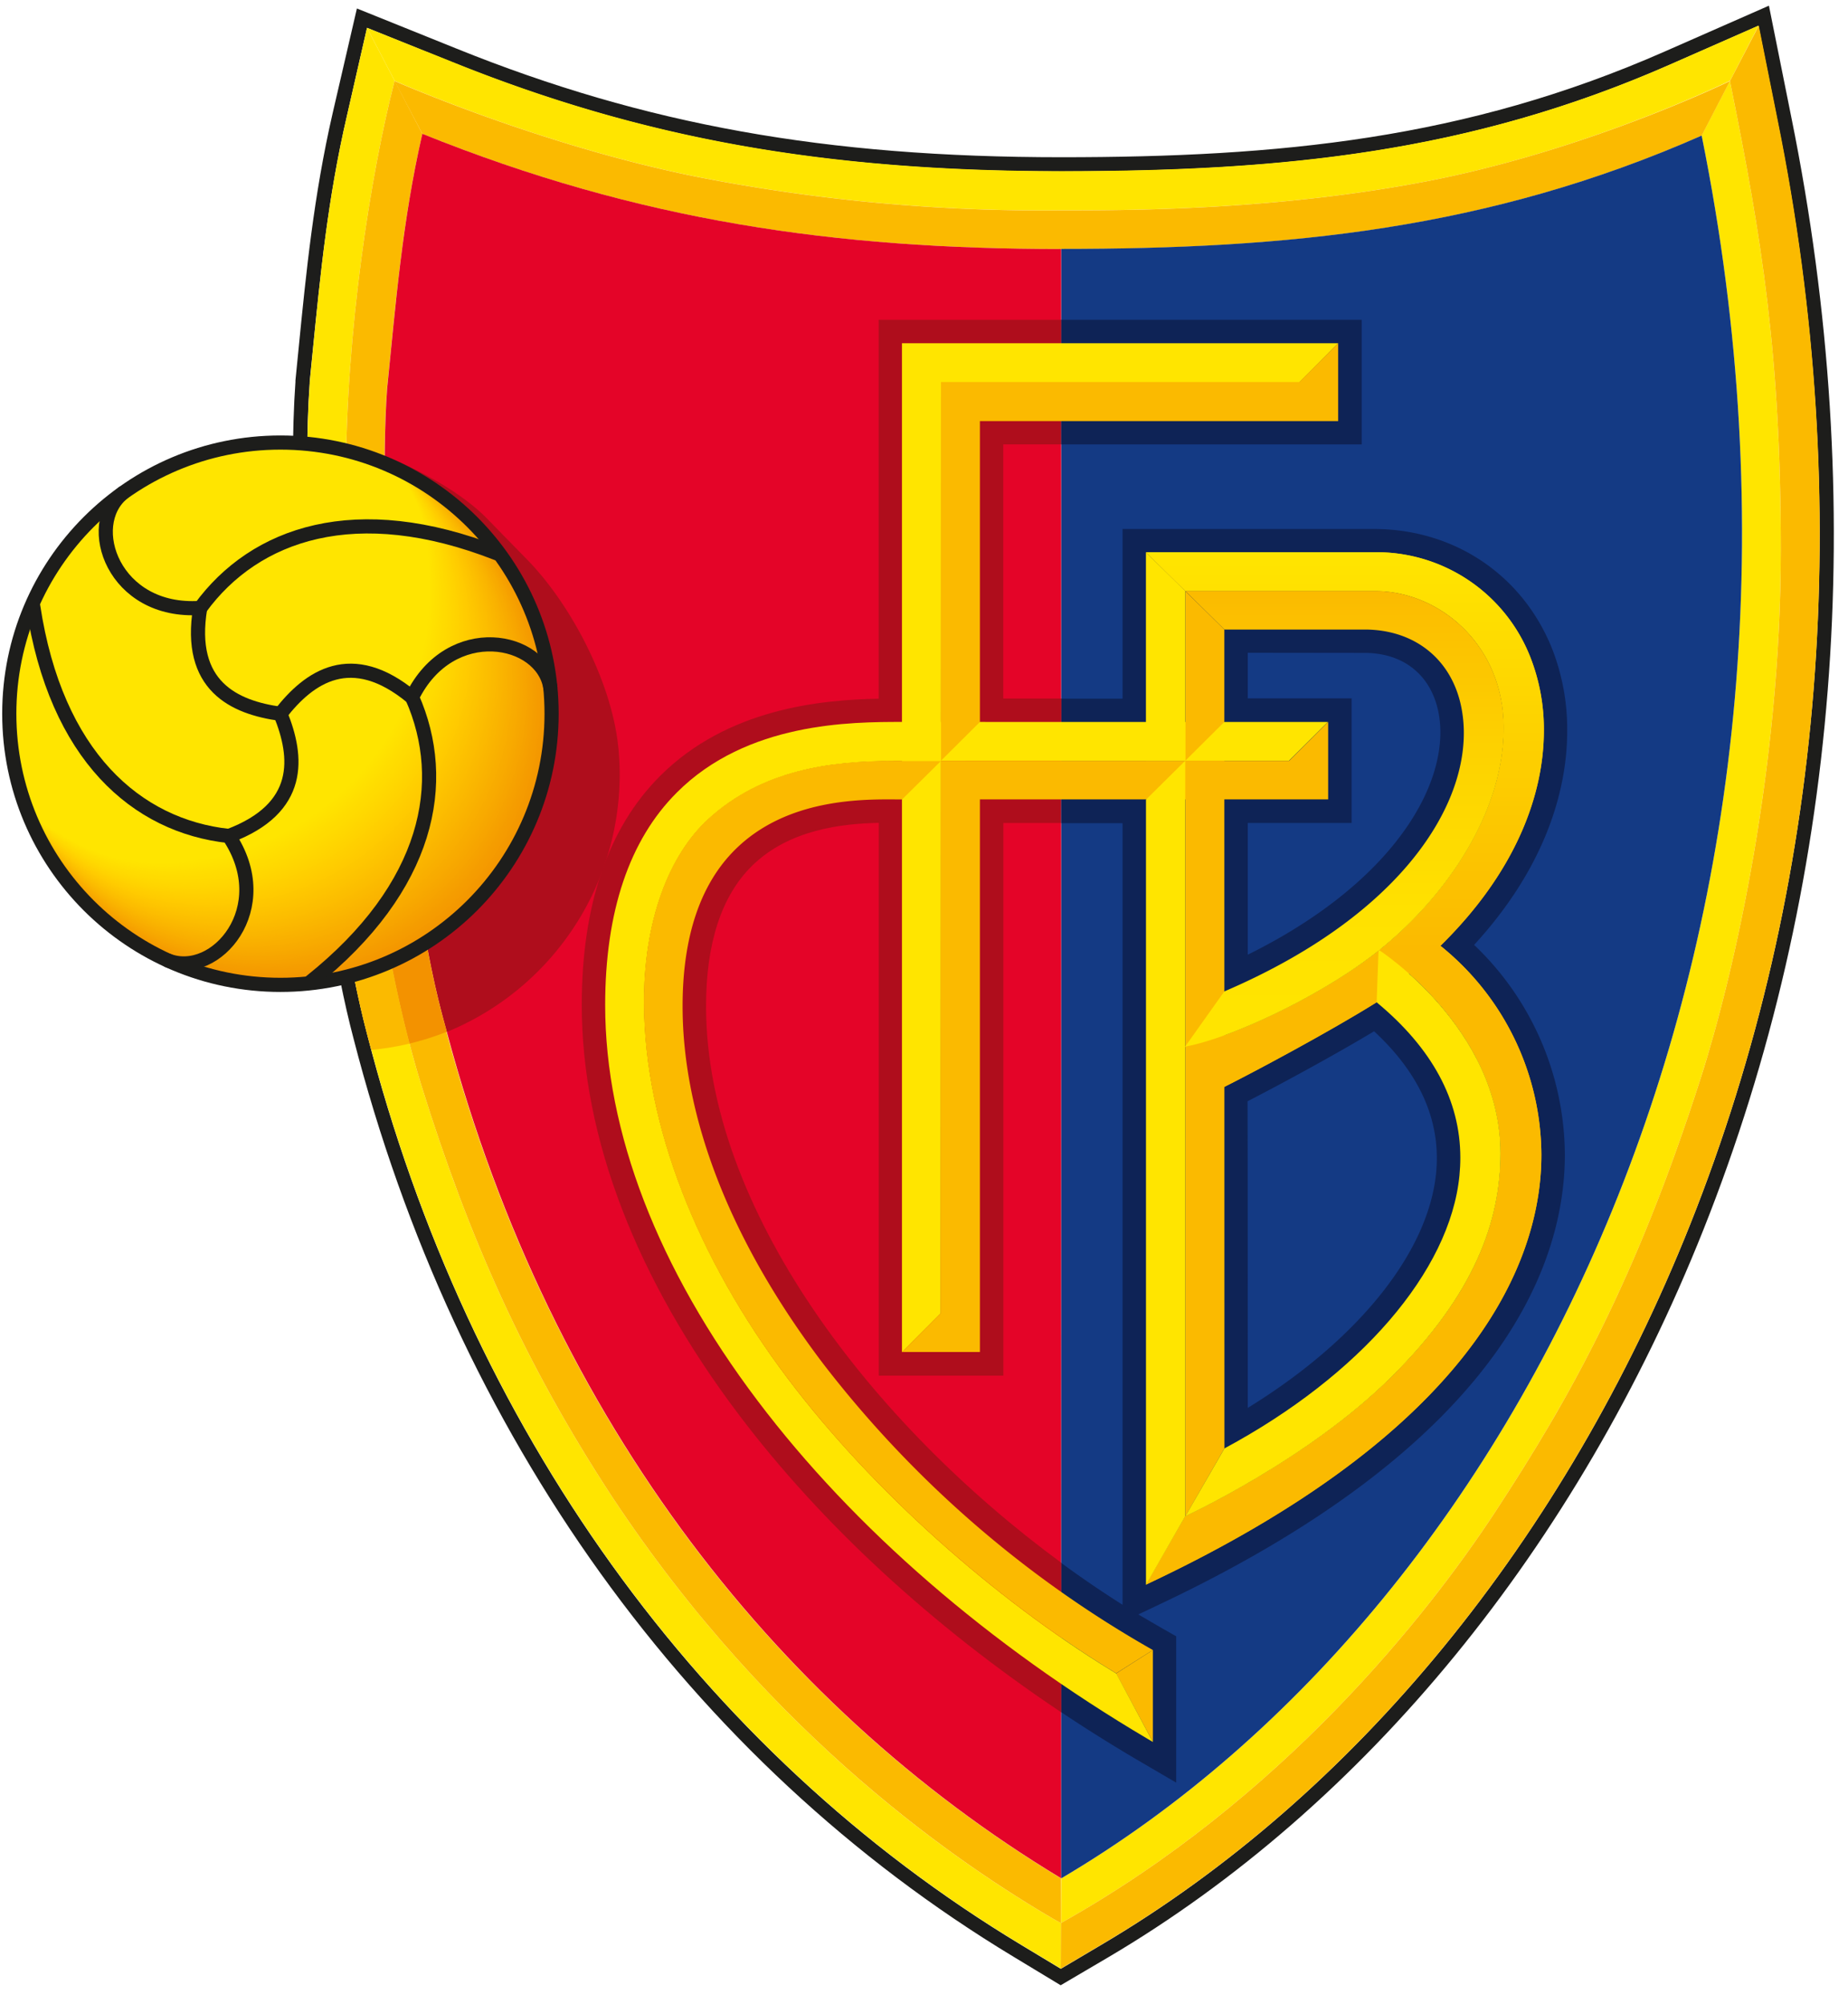 <?xml version="1.0" encoding="UTF-8"?> <svg xmlns="http://www.w3.org/2000/svg" xmlns:xlink="http://www.w3.org/1999/xlink" height="329.293" viewBox="0 0 21.922 23.688" width="303.681"><linearGradient id="a" gradientUnits="userSpaceOnUse" x1="284.43" x2="284.43" y1="115.78" y2="199.98"><stop offset="0" stop-color="#ffe500"></stop><stop offset="1" stop-color="#fbba00"></stop></linearGradient><linearGradient id="b" gradientUnits="userSpaceOnUse" x1="284.33" x2="284.33" y1="220.49" y2="123.98"><stop offset="0" stop-color="#ffe500"></stop><stop offset=".3" stop-color="#ffe100"></stop><stop offset=".61" stop-color="#fdd400"></stop><stop offset=".93" stop-color="#fcc000"></stop><stop offset="1" stop-color="#fbba00"></stop></linearGradient><g transform="matrix(.056 0 0 .056 .026 .026)"><path d="m379 23.66-4.75-23.66-3.41 1.5-18.69 8.22c-42.2 18.57-81.62 22.38-127.81 22.38-49.82 0-88.13-6.88-128.08-23l-21.12-8.51-5.14 22.19c-4 17.41-5.63 33.85-7.2 49.75l-.68 6.87v.32c-.36 5-.55 11.08-.55 18 0 34.86 4.9 91 12.82 120.93 21.61 84.12 71.25 153.27 139.91 194.68l9.92 6 10-5.88c54.54-32.13 99.34-86.87 126.14-154.14 28.78-72.31 35.24-153.76 18.64-235.65zm-21.44 234.53c-26.56 66.65-70.9 120.87-124.87 152.66l-8.44 5-8.39-5.06c-68-41-117.19-109.5-138.55-192.88-7.76-29.32-12.72-84.46-12.72-120.16 0-6.71.18-12.73.54-17.77v-.25l.68-6.88c1.58-15.85 3.19-32.18 7.19-49.4l4.28-18.76 17.85 7.2c40.33 16.27 79 23.21 129.21 23.21 46.57 0 86.34-3.85 129-22.63l18.69-8.22 4 20c16.52 81.32 10.11 162.21-18.47 233.94z" fill="#1d1d1b"></path><g fill="#ffe500"><path d="m147.12 36.23a379.67 379.67 0 0 0 77.21 7.12c14 0 46.13.06 79-6.46 33.6-6.74 62.69-21 62.69-21l6.06-11.69-18.69 8.22c-42.69 18.78-82.45 22.63-129 22.63-50.23 0-88.87-6.94-129.21-23.21l-17.9-7.15 5.86 11.24s30.86 13.64 63.98 20.3z"></path><path d="m316.35 318.93c15.57-23.76 29.67-48.66 43.49-91.88 7.18-22.45 16.93-65.91 16.93-111.72 0-41.13-4-65.87-10.68-98.87-.07-.35-.1-.53-.1-.53l-6 11.58c33.51 165.67-35.49 310.17-135.65 369.17l-.1 19.14.05-9.68c46.71-26.14 77.48-64.96 92.06-87.21z"></path><path d="m222.69 405.29c-18.81-11-59.32-37.79-93.4-89.29-18.79-28.67-30.51-55.27-40.44-87.13-10.9-35-16.05-90.7-16.05-128.11 0-32.22 5.28-65.08 10.28-84.69l.06-.14-5.86-11.24-4.28 18.76c-4 17.22-5.61 33.55-7.17 49.37l-.68 6.88v.25c-.36 5-.54 11.06-.54 17.77 0 35.7 5 90.85 12.72 120.16 21.36 83.38 70.56 151.88 138.55 192.88l8.39 5.06.05-9.67z"></path></g><g fill="#fbba00"><path d="m303.3 36.9c-32.84 6.52-65 6.46-79 6.46a379.67 379.67 0 0 1 -77.21-7.12c-33.08-6.66-64-20.3-64-20.3l5.91 11.2c46 18.55 87.67 24.4 135.36 24.4s90.23-4 135.64-24l6-11.58s-29.12 14.2-62.7 20.94z"></path><path d="m366.09 16.46c6.68 33 10.68 57.74 10.68 98.87 0 45.81-9.75 89.28-16.93 111.72-13.82 43.21-27.92 68.11-43.49 91.88-14.58 22.25-45.35 61.07-92.06 87.21l-.05 9.68 8.44-5c54-31.79 98.32-86 124.88-152.66 28.58-71.73 35-152.62 18.54-233.93l-4-20-6.1 11.71s0 .17.09.52z"></path><path d="m89 27.14-5.86-11.21-.06.14c-5 19.61-10.28 52.47-10.28 84.69 0 37.41 5.16 93.15 16.05 128.11 9.93 31.85 21.65 58.46 40.44 87.13 34.08 51.5 74.59 78.26 93.4 89.29l1.6.86v-9.47c-61.34-37-109.8-99.62-131.13-182.94-8.54-32.41-13.87-101.74-11.64-132.6 1.81-17.79 3.2-35.48 7.48-54z"></path></g><path d="m224.34 51.54c-47.68 0-89.34-5.86-135.34-24.4-4.26 18.52-5.66 36.21-7.46 54-2.24 30.86 3.1 100.19 11.69 132.6 21.31 83.32 69.77 145.94 131.11 182.94z" fill="#e40428"></path><path d="m224.34 396.68c100.16-59 169.16-203.5 135.66-369.16-45.41 20-88 24-135.64 24z" fill="#143a84"></path><path d="m224.31 92.93h63.69v-26.4h-63.69zm0 268.54q7.71 5.15 15.83 9.94l8.55 5v-31l-2.87-1.63c-1.72-1-3.44-2-5.16-3l4.75-2.25c65.57-31.05 82.52-65 85.2-88.09a61 61 0 0 0 .41-7 61.78 61.78 0 0 0 -19.22-44.49c14.4-15.68 19.72-31.79 19.72-45.37a46.8 46.8 0 0 0 -3.25-17.49c-6.29-15.57-20.74-25.24-37.72-25.24h-53.22v35.95h-13v26.37h13v165.56c-4.37-2.76-8.72-5.72-13-8.87zm64.29-224.37c8.21 0 14 4.65 15.62 12.43a22.24 22.24 0 0 1 .43 4.4c0 14.08-12.28 33-40.8 47.1 0-9.21 0-21.43 0-27.9h22v-26.4h-22c0-3.81 0-5.86 0-9.66zm2 80.14c8.81 8.15 13.3 17.15 13.3 26.85q0 1.61-.16 3.24c-1.69 16.94-16.73 35.46-39.89 49.7 0-14.21 0-59.43-.05-64.95 6.8-3.5 18.08-9.59 26.81-14.83z" fill="#0e2356"></path><path d="m224.31 66.53h-38.65v80.27c-12.36.24-32 2.1-46.3 16.37-11 11-16.59 27.33-16.59 48.52 0 28 11.52 58 33.31 86.82 17.49 23.15 40.87 44.68 68.25 63v-31.69c-40.07-29.41-75.23-74.89-75.23-117.89 0-13.33 3.26-23.31 9.68-29.67 7.89-7.81 19.26-9 26.9-9.16v117.09h26.4s0-106.79 0-117.06h12.15l.13-26.37h-12.3v-53.83h12.21z" fill="#af0d1c"></path><path d="m198.87 79.77h75.91l8.22-8.27h-92.4v213.74l8.23-8.25s.04-195.85.04-197.22z" fill="#ffe500"></path><g><path d="m243.76 348.32-.36-.2a233.31 233.31 0 0 1 -69.49-60.45c-19.48-25.69-29.78-51.88-29.78-75.73 0-14.7 3.75-25.87 11.15-33.19 10.94-10.84 26.89-10.68 34.56-10.61h.79l8.26-8.18h-10c-13.55 0-27.95 1.89-39.31 12.28-8.28 7.56-13.82 21.56-13.64 39.56.25 25.36 11.06 53.31 30.47 79 18.09 24 44 46.75 68.34 61.7l1.23.75z" fill="#fbba00"></path><path d="m243.75 348.32-7.79 4.96 7.79 14.49z" fill="#fbba00"></path><g fill="#ffe500"><path d="m190.62 151.72c-10.71 0-32.83 0-47.75 15-10 10-15.14 25.18-15.14 45 0 26.87 11.17 55.85 32.31 83.82 20.39 27 49 51.75 82.65 71.63l1.07.63-7.76-14.52-1.23-.75c-24.35-14.95-50.25-37.71-68.34-61.7-19.41-25.74-30.22-53.69-30.47-79-.18-18 5.36-32 13.64-39.56 11.37-10.39 25.77-12.28 39.31-12.28h1.72 8.29z"></path><path d="m198.88 159.96 73.71-.02 8.25-8.21-90.22-.01"></path></g></g><g fill="#fbba00"><path d="m198.87 159.94v117l-8.23 8.25h16.47s0-115.66 0-117.06h73.77v-16.4l-8.25 8.22z"></path><path d="m207.11 151.73v-63.73h75.89v-16.51l-8.24 8.23h-75.89v80.21z"></path></g><g fill="#fbba00"><path d="m289.66 124h1.26c13.36 0 27.17 11.2 27.17 29s-12 35.49-26.29 47c-11.78 9.48-31.4 18.73-41.2 20.49l8.26 8.56c6.65-3.34 22.25-11.67 32.3-17.94l13.49-11.94c16.1-15.79 21.93-32.15 21.93-45.62a41.8 41.8 0 0 0 -2.9-15.63 35 35 0 0 0 -33.12-22.14h-48.27l8.34 8.22z"></path><path d="m250.62 159.94-.01 160.1 8.3-14.43-.02-145.67z"></path><path d="m258.89 151.72v-19.58l-8.26-8.14-.01 35.94z"></path><path d="m317.39 243.1c0 14.39-5.45 29.84-23.09 47.36s-43.69 29.54-43.69 29.54l-8.32 14.47 1-.48c63.51-30.08 79.86-62.38 82.39-84.18a55.93 55.93 0 0 0 .37-6.45 57.18 57.18 0 0 0 -21.42-44.25l-13.08.81s25.84 16.62 25.84 43.18z"></path></g><g><path d="m304.64 199.16c16.1-15.79 21.93-32.15 21.93-45.62a41.8 41.8 0 0 0 -2.9-15.63 35 35 0 0 0 -33.12-22.14h-48.26l8.34 8.22h39 1.26c13.36 0 27.17 11.2 27.17 29s-12 35.47-26.27 47" fill="url(#a)"></path><path d="m291.57 200.17c-11.8 9.42-31.24 18.57-41 20.32l8.26 8.56c6.65-3.34 22.25-11.67 32.3-17.94z" fill="#fbba00"></path><path d="m317.39 243.1c0 14.39-5.45 29.84-23.09 47.36s-43.69 29.54-43.69 29.54l-8.32 14.47 1-.48c63.51-30.08 79.86-62.38 82.39-84.18a55.93 55.93 0 0 0 .37-6.45 57.18 57.18 0 0 0 -21.42-44.25l-13.08.81s25.84 16.62 25.84 43.18z" fill="#fbba00"></path><path d="m294.3 290.46c17.64-17.52 23.09-33 23.09-47.36 0-26.56-25.83-43.12-25.83-43.12l-.41 11.13c11.76 9.73 17.73 20.78 17.73 32.92q0 1.89-.19 3.8c-2 20.29-21.07 42.34-49.78 57.78l-8.3 14.39s26.05-12 43.69-29.54z" fill="#ffe500"></path><path d="m318.08 153c0-17.79-13.81-29-27.17-29s-1.26 0-1.26 0h-39l8.26 8.15h29.69c10.59 0 18.44 6.29 20.48 16.41a27.82 27.82 0 0 1 .54 5.51c0 17.27-15.05 39.43-50.74 54.74l-8.3 11.69c9.8-1.76 29.42-11 41.2-20.49 14.3-11.51 26.3-29.21 26.3-47.01z" fill="url(#b)"></path></g><g fill="#ffe500"><path d="m242.29 168.18v166.34l8.32-14.52v-160.06z"></path><path d="m250.62 159.94v-35.94l-8.34-8.22v44.16z"></path></g><g><path d="m130.51 157.16v-.06c-1.37-13.93-10.26-30.71-19.64-40.1l-8.48-8.68c-5.49-5.43-14.09-10-21.36-13-.26 34.47 4.74 90.29 12.19 118.38.32 1.24.66 2.45 1 3.68a59 59 0 0 0 36.59-54.52c0-1.83-.1-3.64-.26-5.43a1.52 1.52 0 0 0 -.04-.27z" fill="#af0d1c"></path><path d="m72.84 106.56a57.86 57.86 0 0 0 -8.15.6c.75 35.4 5.51 83.89 12.61 110.73.28 1.11.59 2.2.88 3.3a57.13 57.13 0 0 0 8.1-1.33c-8.63-33.07-12.99-79.33-13.44-113.3z" fill="#fbba00"></path><path d="m86.29 219.85a57 57 0 0 0 7.9-2.5c-.32-1.2-.66-2.4-1-3.61-6.65-25.08-11.34-72.24-12.09-106.6a57.91 57.91 0 0 0 -8.18-.59h-.11c.48 33.98 4.84 80.24 13.48 113.3z" fill="#f39200"></path></g><circle cx="58.94" cy="149.98" fill="#ffe500" r="57.44"></circle><g fill="none"><g stroke-width=".5"><path d="m84.08 98.33c5.83 9 6.39 14.25 6.39 25.76a57.44 57.44 0 0 1 -57.47 57.43c-11.51 0-18.4-4.22-27.38-10.05" stroke="#ffe500"></path><path d="m5.69 171.54c9 5.87 15.89 10.12 27.42 10.14a57.31 57.31 0 0 0 57.52-57.55c0-11.51-.64-16.8-6.5-25.78" stroke="#ffe500"></path><path d="m5.72 171.6c9 5.91 15.91 10.18 27.45 10.24a57.25 57.25 0 0 0 57.6-57.66c-.06-11.52-.72-16.84-6.61-25.8" stroke="#ffe400"></path><path d="m5.76 171.67c9 5.94 15.94 10.25 27.49 10.33a57.19 57.19 0 0 0 57.68-57.78c-.08-11.52-.8-16.87-6.72-25.82" stroke="#ffe400"></path><path d="m5.79 171.73c8.95 6 16 10.32 27.52 10.42a57.14 57.14 0 0 0 57.76-57.89c-.11-11.52-.87-16.91-6.83-25.84" stroke="#ffe300"></path><path d="m5.82 171.79c8.94 6 16 10.39 27.55 10.51a57.09 57.09 0 0 0 56.31-43.88 57.52 57.52 0 0 0 1.54-14.13c-.14-11.53-1-16.94-6.94-25.86" stroke="#ffe300"></path><path d="m5.86 171.86c8.93 6.06 16 10.45 27.59 10.61a57 57 0 0 0 56.42-44 57.48 57.48 0 0 0 1.51-14.16c-.17-11.53-1-17-7-25.88" stroke="#ffe200"></path><path d="m5.89 171.92c8.92 6.09 16 10.52 27.62 10.7a57 57 0 0 0 56.54-44 57.46 57.46 0 0 0 1.47-14.2c-.2-11.53-1.11-17-7.16-25.9" stroke="#ffe200"></path><path d="m5.92 172c8.91 6.13 16 10.59 27.66 10.79a56.94 56.94 0 0 0 56.65-44.11 57.45 57.45 0 0 0 1.44-14.23c-.23-11.54-1.19-17.05-7.27-25.92" stroke="#ffe100"></path><path d="m6 172.05c8.9 6.17 16.06 10.66 27.69 10.89a56.89 56.89 0 0 0 56.77-44.19 57.9 57.9 0 0 0 1.41-14.27c-.28-11.54-1.27-17.09-7.38-25.94" stroke="#ffe100"></path><path d="m6 172.12c8.89 6.21 16.08 10.72 27.73 11a56.84 56.84 0 0 0 56.87-44.29 58 58 0 0 0 1.4-14.31c-.31-11.54-1.35-17.12-7.48-26" stroke="#ffe000"></path><path d="m6 172.18c8.88 6.25 16.1 10.79 27.76 11.07a57.51 57.51 0 0 0 11.63-.87 56.93 56.93 0 0 0 45.37-43.47 58 58 0 0 0 1.34-14.34c-.34-11.54-1.42-17.16-7.59-26" stroke="#ffe000"></path><path d="m6.06 172.24c8.87 6.28 16.12 10.86 27.79 11.16a57.5 57.5 0 0 0 11.66-.85 56.88 56.88 0 0 0 45.49-43.55 58 58 0 0 0 1.31-14.37c-.37-11.55-1.5-17.19-7.7-26" stroke="#ffdf00"></path><path d="m6.09 172.31c8.86 6.32 16.14 10.93 27.83 11.26a57.43 57.43 0 0 0 11.69-.83 56.84 56.84 0 0 0 45.54-43.67 58 58 0 0 0 1.27-14.41c-.4-11.55-1.58-17.23-7.81-26" stroke="#ffdf00"></path><path d="m6.13 172.37c8.85 6.36 16.16 11 27.86 11.35a57.45 57.45 0 0 0 11.71-.81 56.8 56.8 0 0 0 45.63-43.77 58 58 0 0 0 1.24-14.44c-.43-11.55-1.66-17.26-7.92-26.05" stroke="#ffde00"></path><path d="m6.16 172.44c8.84 6.4 16.18 11.06 27.9 11.44a57.43 57.43 0 0 0 11.74-.79 56.75 56.75 0 0 0 45.71-43.87 58.09 58.09 0 0 0 1.21-14.48c-.46-11.56-1.74-17.3-8-26.07" stroke="#ffde00"></path><path d="m6.19 172.5c8.81 6.44 16.21 11.13 27.93 11.5a57.38 57.38 0 0 0 11.77-.77 56.71 56.71 0 0 0 45.8-44 58.11 58.11 0 0 0 1.17-14.52c-.49-11.56-1.82-17.34-8.14-26.09" stroke="#fd0"></path><path d="m6.23 172.57c8.82 6.47 16.22 11.2 28 11.63a57.42 57.42 0 0 0 11.8-.74 56.67 56.67 0 0 0 45.89-44.07 58.14 58.14 0 0 0 1.08-14.56c-.52-11.56-1.9-17.37-8.25-26.11" stroke="#fd0"></path><path d="m6.26 172.63c8.81 6.51 16.24 11.26 28 11.72a57.34 57.34 0 0 0 11.83-.72 56.63 56.63 0 0 0 46-44.17 58.13 58.13 0 0 0 1.11-14.59c-.55-11.56-2-17.41-8.36-26.13" stroke="#ffdc00"></path><path d="m6.29 172.69c8.8 6.55 16.27 11.33 28 11.81a57.32 57.32 0 0 0 11.86-.7 56.6 56.6 0 0 0 46.06-44.27 58.16 58.16 0 0 0 1.07-14.62c-.58-11.57-2.05-17.44-8.47-26.16" stroke="#ffdc00"></path><g stroke="#ffdb00"><path d="m6.33 172.76c8.79 6.59 16.29 11.4 28.07 11.91a57.35 57.35 0 0 0 11.88-.67 56.56 56.56 0 0 0 46.14-44.37 58.18 58.18 0 0 0 1-14.66c-.61-11.57-2.13-17.48-8.58-26.18"></path><path d="m6.36 172.82c8.78 6.62 16.31 11.47 28.1 12a57.34 57.34 0 0 0 11.92-.66 56.53 56.53 0 0 0 46.23-44.46 58.19 58.19 0 0 0 1-14.69c-.64-11.57-2.21-17.51-8.69-26.2"></path><path d="m6.39 172.89c8.77 6.66 16.33 11.53 28.13 12.09a57.3 57.3 0 0 0 11.94-.64 56.49 56.49 0 0 0 46.32-44.57 58.21 58.21 0 0 0 1-14.73c-.67-11.58-2.29-17.55-8.8-26.22"></path></g><path d="m6.43 173c8.76 6.7 16.35 11.6 28.17 12.18a57.28 57.28 0 0 0 12-.61 56.46 56.46 0 0 0 46.4-44.71 58.21 58.21 0 0 0 .94-14.76c-.7-11.58-2.37-17.58-8.91-26.24" stroke="#ffda00"></path><path d="m6.46 173c8.75 6.74 16.37 11.67 28.2 12.28a57.27 57.27 0 0 0 12-.59 56.43 56.43 0 0 0 46.49-44.77 58.23 58.23 0 0 0 .91-14.8c-.73-11.58-2.44-17.62-9-26.26" stroke="#ffda00"></path><path d="m6.5 173.08c8.74 6.77 16.39 11.71 28.24 12.37a57.77 57.77 0 0 0 12-.57 56.4 56.4 0 0 0 46.6-44.88 58.23 58.23 0 0 0 .87-14.83c-.76-11.58-2.52-17.65-9.13-26.28" stroke="#ffd900"></path><path d="m6.53 173.15c8.73 6.81 16.41 11.78 28.27 12.46a57.79 57.79 0 0 0 12.06-.55 56.37 56.37 0 0 0 46.66-45 58.28 58.28 0 0 0 .84-14.87c-.79-11.59-2.6-17.69-9.24-26.3" stroke="#ffd900"></path><path d="m6.56 173.21c8.72 6.85 16.43 11.85 28.31 12.56a57.8 57.8 0 0 0 12.13-.53 56.34 56.34 0 0 0 46.7-45.07 58.3 58.3 0 0 0 .81-14.9c-.82-11.59-2.68-17.73-9.35-26.32" stroke="#ffd800"></path><path d="m6.6 173.27c8.71 6.89 16.45 11.91 28.34 12.65a57.79 57.79 0 0 0 12.12-.51 56.31 56.31 0 0 0 46.83-45.17 58.3 58.3 0 0 0 .77-14.94c-.85-11.59-2.76-17.76-9.45-26.34" stroke="#ffd800"></path><path d="m6.63 173.34c8.7 6.93 16.47 12 28.37 12.74a57.76 57.76 0 0 0 12.15-.48 56.28 56.28 0 0 0 46.92-45.27 58.29 58.29 0 0 0 .74-15c-.88-11.6-2.84-17.8-9.56-26.37" stroke="#ffd700"></path><path d="m6.66 173.4c8.69 7 16.49 12 28.41 12.83a57.77 57.77 0 0 0 12.18-.46 56.26 56.26 0 0 0 47-45.37 58.3 58.3 0 0 0 .71-15c-.96-11.6-2.96-17.83-9.67-26.4" stroke="#ffd700"></path><path d="m6.7 173.47c8.68 7 16.52 12.11 28.44 12.93a57.76 57.76 0 0 0 12.2-.44 56.23 56.23 0 0 0 47.09-45.47 58.31 58.31 0 0 0 .67-15c-.94-11.6-3-17.87-9.78-26.41" stroke="#ffd600"></path><path d="m6.73 173.53c8.67 7 16.54 12.18 28.48 13a57.75 57.75 0 0 0 12.23-.42 56.21 56.21 0 0 0 47.18-45.56 58.32 58.32 0 0 0 .64-15.08c-1-11.6-3.07-17.9-9.89-26.43" stroke="#ffd600"></path><path d="m6.76 173.6c8.66 7.08 16.56 12.25 28.51 13.11a57.77 57.77 0 0 0 12.26-.4 56.19 56.19 0 0 0 47.27-45.66 58.32 58.32 0 0 0 .61-15.11c-1-11.61-3.15-17.94-10-26.45" stroke="#ffd500"></path><path d="m6.8 173.66c8.65 7.12 16.58 12.31 28.54 13.21a57.76 57.76 0 0 0 12.29-.38 56.16 56.16 0 0 0 47.37-45.76 58.32 58.32 0 0 0 .58-15.15c-1-11.61-3.23-18-10.11-26.47" stroke="#ffd500"></path><path d="m6.83 173.73c8.64 7.15 16.6 12.38 28.58 13.3a57.72 57.72 0 0 0 12.32-.35 56.14 56.14 0 0 0 47.44-45.86 58.31 58.31 0 0 0 .54-15.18c-1.06-11.61-3.31-18-10.22-26.49" stroke="#ffd400"></path><path d="m6.86 173.79c8.63 7.19 16.62 12.45 28.61 13.39a57.78 57.78 0 0 0 12.35-.33 56.12 56.12 0 0 0 47.52-46 58.34 58.34 0 0 0 .51-15.22c-1.09-11.62-3.39-18-10.33-26.51" stroke="#ffd400"></path><path d="m6.9 173.85c8.62 7.23 16.64 12.51 28.65 13.48a57.72 57.72 0 0 0 12.37-.33 56.1 56.1 0 0 0 47.61-46 58.38 58.38 0 0 0 .47-15.29c-1.12-11.62-3.46-18.08-10.44-26.53" stroke="#ffd300"></path><path d="m6.93 173.92c8.61 7.27 16.66 12.58 28.68 13.58a57.71 57.71 0 0 0 12.39-.29 56.08 56.08 0 0 0 47.72-46.21 58.36 58.36 0 0 0 .44-15.29c-1.16-11.58-3.55-18.07-10.55-26.51" stroke="#ffd300"></path><path d="m7 174c8.6 7.3 16.68 12.65 28.72 13.67a57.74 57.74 0 0 0 12.44-.27 56.07 56.07 0 0 0 47.74-46.28 58.35 58.35 0 0 0 .41-15.33c-1.18-11.62-3.62-18.15-10.66-26.58" stroke="#ffd200"></path><path d="m7 174c8.59 7.34 16.7 12.71 28.75 13.76a57.73 57.73 0 0 0 12.46-.24 56 56 0 0 0 47.87-46.32 58.35 58.35 0 0 0 .37-15.36c-1.21-11.63-3.7-18.19-10.77-26.6" stroke="#ffd200"></path><path d="m7 174.11c8.58 7.38 16.72 12.78 28.78 13.85a57.72 57.72 0 0 0 12.49-.22 56 56 0 0 0 48-46.46 58.35 58.35 0 0 0 .34-15.4c-1.24-11.63-3.78-18.22-10.88-26.62" stroke="#ffd100"></path><path d="m7.07 174.18c8.57 7.42 16.74 12.85 28.82 13.95a57.71 57.71 0 0 0 12.52-.2 56 56 0 0 0 48-46.56 58.37 58.37 0 0 0 .31-15.43c-1.27-11.63-3.86-18.26-11-26.64" stroke="#ffd000"></path><path d="m7.1 174.24c8.56 7.46 16.76 12.92 28.85 14a57.71 57.71 0 0 0 12.55-.18 56 56 0 0 0 48.13-46.66 58.37 58.37 0 0 0 .27-15.4c-1.3-11.64-3.94-18.29-11.1-26.66" stroke="#ffd000"></path><path d="m7.13 174.3c8.55 7.49 16.79 13 28.89 14.13a57.69 57.69 0 0 0 12.58-.16 56 56 0 0 0 48.21-46.76 58.36 58.36 0 0 0 .24-15.5c-1.33-11.64-4-18.33-11.21-26.68" stroke="#ffcf00"></path><path d="m7.17 174.37c8.54 7.53 16.81 13 28.92 14.23a57.68 57.68 0 0 0 12.61-.14 56 56 0 0 0 48.3-46.86 58.36 58.36 0 0 0 .21-15.54c-1.36-11.64-4.09-18.36-11.31-26.7" stroke="#ffcf00"></path><path d="m7.2 174.43c8.53 7.57 16.83 13.12 29 14.32a57.71 57.71 0 0 0 12.64-.11 56 56 0 0 0 48.39-47 58.37 58.37 0 0 0 .18-15.57c-1.41-11.61-4.23-18.37-11.48-26.69" stroke="#ffce00"></path><path d="m7.23 174.5c8.52 7.61 16.85 13.18 29 14.41a57.67 57.67 0 0 0 12.67-.09 56 56 0 0 0 48.47-47.06 58.35 58.35 0 0 0 .14-15.61c-1.42-11.65-4.26-18.44-11.51-26.75" stroke="#ffce00"></path><path d="m7.27 174.56c8.51 7.64 16.87 13.25 29 14.5a57.69 57.69 0 0 0 12.73-.06 55.94 55.94 0 0 0 48.56-47.16 58.35 58.35 0 0 0 .11-15.64c-1.46-11.66-4.35-18.48-11.67-26.77" stroke="#ffcd00"></path><path d="m7.3 174.63c8.5 7.68 16.89 13.32 29.06 14.6a57.62 57.62 0 0 0 12.72 0 55.93 55.93 0 0 0 48.64-47.26 58.35 58.35 0 0 0 .08-15.68c-1.47-11.65-4.41-18.51-11.75-26.79" stroke="#ffcd00"></path><path d="m7.33 174.69c8.49 7.72 16.91 13.38 29.09 14.69a57.65 57.65 0 0 0 12.75 0 55.92 55.92 0 0 0 48.74-47.38 58.33 58.33 0 0 0 0-15.71c-1.5-11.65-4.48-18.54-11.86-26.81" stroke="#fc0"></path><path d="m7.37 174.75c8.48 7.76 16.93 13.45 29.12 14.78a57.68 57.68 0 0 0 12.78 0 55.91 55.91 0 0 0 48.82-47.46 58.33 58.33 0 0 0 0-15.75c-1.53-11.66-4.56-18.58-12-26.83" stroke="#fc0"></path><path d="m7.4 174.82c8.47 7.8 17 13.52 29.16 14.88a57.63 57.63 0 0 0 12.81 0 55.9 55.9 0 0 0 48.9-47.56 58.32 58.32 0 0 0 0-15.78c-1.56-11.66-4.64-18.61-12.08-26.85" stroke="#ffcb00"></path><path d="m7.44 174.88c8.46 7.83 17 13.59 29.19 15a57.62 57.62 0 0 0 12.84 0 55.89 55.89 0 0 0 49-47.66 58.32 58.32 0 0 0 -.06-15.82c-1.59-11.66-4.72-18.65-12.19-26.87" stroke="#ffcb00"></path><path d="m7.47 174.95c8.45 7.87 17 13.65 29.23 15.06a57.62 57.62 0 0 0 12.87.06 55.89 55.89 0 0 0 49.08-47.76 58.3 58.3 0 0 0 -.09-15.85c-1.62-11.67-4.8-18.68-12.3-26.89" stroke="#ffca00"></path><path d="m7.5 175c8.44 7.91 17 13.72 29.26 15.15a57.61 57.61 0 0 0 12.9.08 55.88 55.88 0 0 0 49.16-47.86 58.28 58.28 0 0 0 -.12-15.89c-1.65-11.67-4.88-18.72-12.41-26.91" stroke="#ffca00"></path><path d="m7.54 175.08c8.43 7.95 17 13.79 29.3 15.25a57.61 57.61 0 0 0 12.93.1 55.88 55.88 0 0 0 49.25-48 58.3 58.3 0 0 0 -.16-15.92c-1.67-11.67-5-18.75-12.52-26.93" stroke="#fec900"></path><path d="m7.57 175.14c8.42 8 17.05 13.86 29.33 15.34a57.6 57.6 0 0 0 13 .12 55.87 55.87 0 0 0 49.33-48.06 58.28 58.28 0 0 0 -.19-16c-1.7-11.67-5-18.79-12.63-27" stroke="#fec800"></path><path d="m7.6 175.21c8.41 8 17.08 13.92 29.36 15.43a57.6 57.6 0 0 0 13 .15 55.87 55.87 0 0 0 49.42-48.16 58.28 58.28 0 0 0 -.22-16c-1.74-11.63-5.16-18.82-12.75-26.98" stroke="#fec800"></path><path d="m7.64 175.27c8.4 8.06 17.1 14 29.4 15.53a57.56 57.56 0 0 0 12.96.2 55.86 55.86 0 0 0 49.55-48.3 58.29 58.29 0 0 0 -.26-16c-1.76-11.68-5.19-18.86-12.85-27" stroke="#fec700"></path><path d="m7.67 175.33c8.39 8.1 17.12 14.06 29.43 15.62a57.59 57.59 0 0 0 13 .19 55.86 55.86 0 0 0 49.59-48.36 58.27 58.27 0 0 0 -.29-16.07c-1.79-11.68-5.27-18.9-13-27" stroke="#fec700"></path><path d="m7.7 175.4c8.38 8.14 17.14 14.12 29.47 15.71a57.56 57.56 0 0 0 13.07.21 55.86 55.86 0 0 0 49.68-48.46 58.26 58.26 0 0 0 -.32-16.1c-1.82-11.68-5.35-18.93-13.06-27" stroke="#fec600"></path><path d="m7.74 175.46c8.37 8.17 17.16 14.19 29.5 15.8a57.55 57.55 0 0 0 13.1.23 55.86 55.86 0 0 0 49.77-48.56 58.24 58.24 0 0 0 -.36-16.14c-1.85-11.69-5.43-19-13.17-27.06" stroke="#fec600"></path><path d="m7.77 175.53c8.36 8.21 17.18 14.26 29.53 15.9a57.57 57.57 0 0 0 13.13.25 55.85 55.85 0 0 0 49.86-48.68 58.23 58.23 0 0 0 -.39-16.17c-1.87-11.69-5.5-19-13.28-27.08" stroke="#fec500"></path><path d="m7.81 175.59c8.35 8.25 17.2 14.33 29.57 16a57.54 57.54 0 0 0 13.16.28 55.86 55.86 0 0 0 49.94-48.76 58.23 58.23 0 0 0 -.42-16.21c-1.9-11.69-5.58-19-13.39-27.1" stroke="#fdc500"></path><path d="m7.84 175.66c8.34 8.29 17.22 14.39 29.6 16.08a57.54 57.54 0 0 0 13.19.3 55.85 55.85 0 0 0 50-48.86 58.22 58.22 0 0 0 -.46-16.24c-1.93-11.7-5.66-19.07-13.5-27.12" stroke="#fdc400"></path><path d="m7.87 175.72c8.33 8.28 17.24 14.46 29.64 16.18a57.54 57.54 0 0 0 13.21.32 55.86 55.86 0 0 0 50.11-49 58.22 58.22 0 0 0 -.49-16.28c-2-11.7-5.74-19.11-13.61-27.14" stroke="#fdc400"></path><path d="m7.91 175.78c8.32 8.36 17.26 14.53 29.67 16.27a57.53 57.53 0 0 0 13.24.34 55.86 55.86 0 0 0 50.18-49.05 58.21 58.21 0 0 0 -.52-16.31c-2-11.7-5.82-19.14-13.72-27.16" stroke="#fdc300"></path><path d="m7.94 175.85c8.31 8.4 17.28 14.59 29.71 16.36a57.53 57.53 0 0 0 13.27.36 55.86 55.86 0 0 0 50.28-49.16 58.19 58.19 0 0 0 -.56-16.35c-2-11.71-5.9-19.18-13.83-27.19" stroke="#fdc300"></path><path d="m8 175.91c8.3 8.44 17.3 14.66 29.74 16.45a57.5 57.5 0 0 0 13.3.38 55.86 55.86 0 0 0 50.37-49.26 58.18 58.18 0 0 0 -.59-16.38c-2-11.71-6-19.21-13.94-27.21" stroke="#fdc200"></path><path d="m8 176c8.29 8.48 17.32 14.73 29.77 16.55a57.53 57.53 0 0 0 13.33.41 55.86 55.86 0 0 0 50.45-49.36 58.17 58.17 0 0 0 -.62-16.42c-2.07-11.71-6.05-19.25-14-27.23" stroke="#fdc100"></path><path d="m8 176c8.28 8.51 17.35 14.8 29.81 16.64a57.49 57.49 0 0 0 13.36.43 55.87 55.87 0 0 0 50.54-49.46 58.15 58.15 0 0 0 -.66-16.45c-2.05-11.67-6.05-19.25-14.12-27.16" stroke="#fdc100"></path><path d="m8.07 176.11c8.27 8.55 17.37 14.86 29.84 16.73a57.47 57.47 0 0 0 13.39.45 55.87 55.87 0 0 0 50.63-49.56 58.13 58.13 0 0 0 -.69-16.49c-2.13-11.71-6.24-19.32-14.24-27.24" stroke="#fdc000"></path><path d="m8.11 176.17c8.26 8.59 17.39 14.93 29.89 16.83a57.48 57.48 0 0 0 13.42.47 55.88 55.88 0 0 0 50.71-49.66 58.11 58.11 0 0 0 -.72-16.52c-2.18-11.72-6.31-19.36-14.41-27.29" stroke="#fcc000"></path><path d="m8.14 176.24c8.25 8.63 17.41 15 29.91 16.92a57.47 57.47 0 0 0 13.45.49 55.88 55.88 0 0 0 50.8-49.75 58.12 58.12 0 0 0 -.76-16.56c-2.19-11.72-6.37-19.39-14.49-27.31" stroke="#fcbf00"></path><path d="m8.17 176.3c8.24 8.67 17.43 15.07 29.94 17a57.46 57.46 0 0 0 13.47.51 55.88 55.88 0 0 0 50.9-49.81 58.09 58.09 0 0 0 -.79-16.6c-2.21-11.73-6.45-19.43-14.6-27.33" stroke="#fcbf00"></path><path d="m8.21 176.36c8.23 8.7 17.45 15.13 30 17.1a57.47 57.47 0 0 0 13.5.54 55.89 55.89 0 0 0 51-50 58.1 58.1 0 0 0 -.82-16.63c-2.29-11.68-6.58-19.37-14.76-27.31" stroke="#fcbe00"></path><path d="m8.24 176.43c8.22 8.74 17.47 15.2 30 17.2a57.44 57.44 0 0 0 13.53.56 55.9 55.9 0 0 0 51.06-50.05 58.06 58.06 0 0 0 -.86-16.67c-2.27-11.73-6.6-19.5-14.82-27.38" stroke="#fcbe00"></path><path d="m8.28 176.49c8.21 8.78 17.49 15.27 30 17.29a57.44 57.44 0 0 0 13.56.58 55.9 55.9 0 0 0 51.16-50.15 58.06 58.06 0 0 0 -.89-16.7c-2.3-11.73-6.68-19.53-14.92-27.4" stroke="#fcbd00"></path><path d="m8.31 176.56c8.2 8.82 17.51 15.34 30.08 17.38a57.44 57.44 0 0 0 13.59.6 55.91 55.91 0 0 0 51.23-50.25 58.05 58.05 0 0 0 -.92-16.74c-2.33-11.74-6.76-19.57-15-27.42" stroke="#fcbd00"></path><path d="m8.34 176.62c8.19 8.85 17.53 15.4 30.12 17.47a57.41 57.41 0 0 0 13.62.62 55.92 55.92 0 0 0 51.32-50.35 58 58 0 0 0 -1-16.77c-2.35-11.74-6.84-19.6-15.14-27.44" stroke="#fcbc00"></path><path d="m8.38 176.69c8.18 8.89 17.55 15.47 30.15 17.57a57.45 57.45 0 0 0 13.65.65 55.93 55.93 0 0 0 51.4-50.45 58 58 0 0 0 -1-16.81c-2.38-11.75-6.91-19.65-15.25-27.47" stroke="#fcbb00"></path><path d="m8.41 176.75c8.17 8.93 17.57 15.54 30.18 17.66a57.4 57.4 0 0 0 13.68.67 55.94 55.94 0 0 0 51.49-50.55 58 58 0 0 0 -1-16.84c-2.41-11.75-7-19.68-15.36-27.48" stroke="#fbbb00"></path><path d="m8.44 176.81c8.16 9 17.59 15.61 30.22 17.75a57.4 57.4 0 0 0 13.71.69 56 56 0 0 0 51.58-50.65 58 58 0 0 0 -1.06-16.88c-2.44-11.72-7.08-19.72-15.47-27.5" stroke="#fbba00"></path><path d="m8.48 176.88c8.15 9 17.61 15.67 30.25 17.85a57.43 57.43 0 0 0 13.73.71 56 56 0 0 0 51.66-50.75 58 58 0 0 0 -1.12-16.92c-2.43-11.77-7.12-19.77-15.54-27.52" stroke="#fbba00"></path><path d="m8.51 176.94c8.14 9 17.64 15.74 30.29 17.94a57.41 57.41 0 0 0 13.76.73 56 56 0 0 0 51.75-50.85 58 58 0 0 0 -1.12-16.95c-2.5-11.75-7.19-19.81-15.69-27.54" stroke="#fbb900"></path><path d="m8.54 177c8.13 9.08 17.66 15.81 30.32 18a57.41 57.41 0 0 0 13.79.75 56 56 0 0 0 51.83-51 58 58 0 0 0 -1.16-17c-2.51-11.65-7.32-19.75-15.78-27.46" stroke="#fbb900"></path><path d="m8.58 177.07c8.12 9.12 17.68 15.88 30.35 18.12a57.39 57.39 0 0 0 13.82.78 56 56 0 0 0 51.92-51.05 57.94 57.94 0 0 0 -1.19-17c-2.55-11.76-7.39-19.85-15.91-27.59" stroke="#fbb800"></path><path d="m8.61 177.14c8.11 9.16 17.7 15.94 30.39 18.22a57.39 57.39 0 0 0 13.85.8 56 56 0 0 0 52-51.15 57.94 57.94 0 0 0 -1.22-17.05c-2.58-11.76-7.47-19.89-16-27.61" stroke="#fbb700"></path><path d="m8.65 177.2c8.1 9.2 17.72 16 30.42 18.31a57.4 57.4 0 0 0 13.88.82 56 56 0 0 0 52.05-51.25 57.92 57.92 0 0 0 -1.22-17.08c-2.6-11.77-7.55-19.92-16.13-27.63" stroke="#fbb700"></path><path d="m8.68 177.27c8.09 9.23 17.74 16.08 30.46 18.4a57.38 57.38 0 0 0 13.91.84 56 56 0 0 0 52.18-51.35 57.9 57.9 0 0 0 -1.3-17.16 48.79 48.79 0 0 0 -16.23-27.62" stroke="#fab600"></path><path d="m8.71 177.33c8.08 9.27 17.76 16.15 30.49 18.5a57.36 57.36 0 0 0 13.94.86 56 56 0 0 0 52.27-51.45 57.89 57.89 0 0 0 -1.32-17.16 48.92 48.92 0 0 0 -16.35-27.67" stroke="#fab600"></path><path d="m8.75 177.39c8.07 9.31 17.78 16.22 30.52 18.59a57.37 57.37 0 0 0 14 .88 56.05 56.05 0 0 0 52.35-51.55 57.88 57.88 0 0 0 -1.35-17.19 49.06 49.06 0 0 0 -16.46-27.69" stroke="#fab500"></path><path d="m8.78 177.46c8.06 9.35 17.8 16.28 30.56 18.68a57.35 57.35 0 0 0 14 .91 56.06 56.06 0 0 0 52.44-51.65 57.86 57.86 0 0 0 -1.39-17.23 49.2 49.2 0 0 0 -16.57-27.71" stroke="#fab500"></path><path d="m8.81 177.52c8.05 9.38 17.82 16.35 30.59 18.77a57.35 57.35 0 0 0 14 .93 56.08 56.08 0 0 0 52.6-51.75 57.87 57.87 0 0 0 -1.42-17.26 49.33 49.33 0 0 0 -16.67-27.73" stroke="#fab400"></path><path d="m8.85 177.59c8 9.42 17.84 16.42 30.63 18.87a57.36 57.36 0 0 0 14.05.95 56.09 56.09 0 0 0 52.61-51.85 57.85 57.85 0 0 0 -1.46-17.3 49.47 49.47 0 0 0 -16.78-27.76" stroke="#fab300"></path><path d="m8.88 177.65c8 9.46 17.86 16.49 30.66 19a57.34 57.34 0 0 0 14.08 1 56.11 56.11 0 0 0 52.7-52 57.83 57.83 0 0 0 -1.49-17.34 49.61 49.61 0 0 0 -16.89-27.78" stroke="#fab300"></path><path d="m8.91 177.72c8 9.5 17.88 16.55 30.7 19.05a57.35 57.35 0 0 0 14.11 1 56.12 56.12 0 0 0 52.78-52 57.81 57.81 0 0 0 -1.5-17.43 49.74 49.74 0 0 0 -17-27.8" stroke="#fab200"></path><path d="m8.95 177.78c8 9.54 17.9 16.62 30.73 19.14a57.33 57.33 0 0 0 14.14 1 56.14 56.14 0 0 0 52.87-52.15 57.8 57.8 0 0 0 -1.55-17.41 49.88 49.88 0 0 0 -17.14-27.79" stroke="#f9b200"></path><path d="m9 177.84c8 9.57 17.92 16.69 30.76 19.24a57.34 57.34 0 0 0 14.17 1 56.16 56.16 0 0 0 53-52.25 57.78 57.78 0 0 0 -1.59-17.44 50 50 0 0 0 -17.22-27.84" stroke="#f9b100"></path><path d="m9 177.91c8 9.61 17.95 16.76 30.8 19.33a57.31 57.31 0 0 0 14.2 1.06 56.17 56.17 0 0 0 53-52.35 57.79 57.79 0 0 0 -1.62-17.48 50.16 50.16 0 0 0 -17.28-27.86" stroke="#f9b100"></path><path d="m9 178c8 9.65 18 16.83 30.83 19.42a57.34 57.34 0 0 0 14.23 1.08 56.19 56.19 0 0 0 53.17-52.5 57.75 57.75 0 0 0 -1.65-17.51 50.29 50.29 0 0 0 -17.44-27.88" stroke="#f9b000"></path><path d="m9.08 178c8 9.69 18 16.89 30.87 19.52a57.29 57.29 0 0 0 14.25 1.1 56.21 56.21 0 0 0 53.21-52.55 57.74 57.74 0 0 0 -1.69-17.55 50.44 50.44 0 0 0 -17.55-27.9" stroke="#f9af00"></path><path d="m9.12 178.1c8 9.72 18 17 30.9 19.61a57.33 57.33 0 0 0 14.28 1.12 56.22 56.22 0 0 0 53.3-52.65 57.74 57.74 0 0 0 -1.72-17.58 50.58 50.58 0 0 0 -17.66-27.92" stroke="#f9af00"></path><path d="m9.15 178.17c8 9.76 18 17 30.93 19.7a57.32 57.32 0 0 0 14.32 1.13 56.24 56.24 0 0 0 53.39-52.75 57.71 57.71 0 0 0 -1.79-17.6 50.72 50.72 0 0 0 -17.74-27.95" stroke="#f9ae00"></path><path d="m9.18 178.23c7.94 9.8 18 17.1 31 19.79a57.31 57.31 0 0 0 14.34 1.17 56.26 56.26 0 0 0 53.48-52.85 57.7 57.7 0 0 0 -1.79-17.65 50.86 50.86 0 0 0 -17.88-28" stroke="#f9ae00"></path><path d="m9.22 178.3c7.93 9.84 18.07 17.16 31 19.89a57.31 57.31 0 0 0 14.37 1.19 56.28 56.28 0 0 0 53.56-52.95 57.7 57.7 0 0 0 -1.82-17.69 51 51 0 0 0 -18-28" stroke="#f9ad00"></path><path d="m9.25 178.36c7.92 9.88 18.09 17.23 31 20a57.32 57.32 0 0 0 14.4 1.21 56.3 56.3 0 0 0 53.64-53 57.7 57.7 0 0 0 -1.85-17.72 51.14 51.14 0 0 0 -18.1-28" stroke="#f8ac00"></path><path d="m9.28 178.42c7.91 9.91 18.11 17.3 31.07 20.07a57.31 57.31 0 0 0 14.43 1.23 56.32 56.32 0 0 0 53.73-53.15 57.69 57.69 0 0 0 -1.89-17.76 51.28 51.28 0 0 0 -18.21-28" stroke="#f8ac00"></path><path d="m9.32 178.49c7.9 10 18.13 17.37 31.1 20.17a57.3 57.3 0 0 0 14.46 1.25 56.34 56.34 0 0 0 53.82-53.25 57.66 57.66 0 0 0 -1.92-17.79 51.42 51.42 0 0 0 -18.32-28" stroke="#f8ab00"></path><path d="m9.35 178.55c7.89 10 18.15 17.44 31.14 20.26a57.3 57.3 0 0 0 14.51 1.28 56.36 56.36 0 0 0 53.9-53.35 57.66 57.66 0 0 0 -2-17.83 51.56 51.56 0 0 0 -18.4-28.07" stroke="#f8ab00"></path><path d="m9.38 178.62c7.88 10 18.17 17.5 31.17 20.35a57.29 57.29 0 0 0 14.51 1.3 56.38 56.38 0 0 0 54-53.45 57.65 57.65 0 0 0 -2-17.86 51.71 51.71 0 0 0 -18.53-28.09" stroke="#f8aa00"></path><path d="m9.42 178.68c7.87 10.06 18.19 17.57 31.21 20.44a57.31 57.31 0 0 0 14.54 1.32 56.4 56.4 0 0 0 54.07-53.55 57.62 57.62 0 0 0 -2-17.9 51.85 51.85 0 0 0 -18.64-28.11" stroke="#f8aa00"></path><path d="m9.45 178.75c7.86 10.1 18.21 17.64 31.24 20.54a57.32 57.32 0 0 0 14.57 1.34 56.42 56.42 0 0 0 54.17-53.63 57.61 57.61 0 0 0 -2.06-18 52 52 0 0 0 -18.75-28.13" stroke="#f8a900"></path><path d="m9.49 178.81c7.85 10.14 18.23 17.73 31.28 20.63a56.41 56.41 0 0 0 68.85-52.38 57.6 57.6 0 0 0 -2.09-18 52.13 52.13 0 0 0 -18.86-28.16" stroke="#f8a800"></path><path d="m9.52 178.87c7.84 10.18 18.25 17.8 31.31 20.72a56.44 56.44 0 0 0 69-52.46 57.57 57.57 0 0 0 -2.12-18 52.28 52.28 0 0 0 -19.01-28.13" stroke="#f7a800"></path><path d="m9.55 178.94c7.83 10.22 18.27 17.87 31.34 20.82a56.46 56.46 0 0 0 69.11-52.55 57.57 57.57 0 0 0 -2.15-18 52.42 52.42 0 0 0 -19.11-28.21" stroke="#f7a700"></path><path d="m9.59 179c7.82 10.25 18.29 17.94 31.38 20.91a56.48 56.48 0 0 0 69.19-52.62 57.57 57.57 0 0 0 -2.16-18.07 52.57 52.57 0 0 0 -19.22-28.22" stroke="#f7a700"></path><path d="m9.62 179.07c7.81 10.29 18.31 18 31.41 21a56.51 56.51 0 0 0 69.31-52.7 57.57 57.57 0 0 0 -2.22-18.11 52.71 52.71 0 0 0 -19.3-28.26" stroke="#f7a600"></path><path d="m9.65 179.13c7.81 10.33 18.35 18.07 31.45 21.1a56.53 56.53 0 0 0 69.42-52.77 57.54 57.54 0 0 0 -2.25-18.15 52.86 52.86 0 0 0 -19.41-28.31" stroke="#f7a500"></path><path d="m9.69 179.2c7.79 10.37 18.35 18.14 31.48 21.19a56.56 56.56 0 0 0 69.54-52.85 57.55 57.55 0 0 0 -2.29-18.18 53 53 0 0 0 -19.52-28.29" stroke="#f7a500"></path><path d="m9.72 179.26c7.78 10.4 18.37 18.2 31.52 21.28a56.58 56.58 0 0 0 69.65-52.93 57.53 57.53 0 0 0 -2.32-18.22 53.14 53.14 0 0 0 -19.63-28.3" stroke="#f7a400"></path><path d="m9.75 179.33c7.77 10.44 18.39 18.27 31.55 21.37a56.61 56.61 0 0 0 69.77-53 57.5 57.5 0 0 0 -2.35-18.25 53.29 53.29 0 0 0 -19.72-28.34" stroke="#f7a400"></path><path d="m9.79 179.39c7.76 10.48 18.41 18.34 31.58 21.46a56.64 56.64 0 0 0 69.88-53.09 57.51 57.51 0 0 0 -2.39-18.29 53.44 53.44 0 0 0 -19.86-28.33" stroke="#f6a300"></path><path d="m9.82 179.45c7.76 10.55 18.44 18.41 31.62 21.55a56.66 56.66 0 0 0 70-53.16 57.49 57.49 0 0 0 -2.44-18.31 53.58 53.58 0 0 0 -20-28.37" stroke="#f6a200"></path><path d="m9.86 179.52c7.74 10.55 18.45 18.48 31.65 21.65a56.69 56.69 0 0 0 70.11-53.24 57.47 57.47 0 0 0 -2.45-18.36 53.73 53.73 0 0 0 -20.07-28.39" stroke="#f6a200"></path><path d="m9.89 179.58c7.73 10.59 18.48 18.54 31.69 21.74a56.72 56.72 0 0 0 70.22-53.32 57.47 57.47 0 0 0 -2.49-18.39 53.88 53.88 0 0 0 -20.18-28.41" stroke="#f6a100"></path><path d="m9.92 179.65c7.72 10.63 18.5 18.61 31.72 21.84a56.74 56.74 0 0 0 70.36-53.4 57.47 57.47 0 0 0 -2.52-18.43 54 54 0 0 0 -20.29-28.43" stroke="#f6a000"></path><path d="m10 179.71c7.71 10.67 18.52 18.68 31.75 21.93a56.77 56.77 0 0 0 70.46-53.48 57.45 57.45 0 0 0 -2.55-18.46 54.17 54.17 0 0 0 -20.39-28.45" stroke="#f6a000"></path><path d="m10 179.78c7.7 10.71 18.54 18.74 31.79 22a56.8 56.8 0 0 0 70.57-53.55 57.44 57.44 0 0 0 -2.59-18.5 54.31 54.31 0 0 0 -20.5-28.47" stroke="#f69f00"></path><path d="m10 179.84a55.63 55.63 0 0 0 31.85 22.16 56.83 56.83 0 0 0 70.69-53.63 57.43 57.43 0 0 0 -2.62-18.53 54.47 54.47 0 0 0 -20.62-28.54" stroke="#f59f00"></path><path d="m10.06 179.9a55.71 55.71 0 0 0 31.86 22.21 56.85 56.85 0 0 0 70.8-53.71 57.43 57.43 0 0 0 -2.65-18.57 54.61 54.61 0 0 0 -20.72-28.51" stroke="#f59e00"></path><path d="m10.09 180a55.81 55.81 0 0 0 31.91 22.27 56.88 56.88 0 0 0 70.92-53.79 57.42 57.42 0 0 0 -2.69-18.6 54.76 54.76 0 0 0 -20.83-28.53" stroke="#f59d00"></path><path d="m10.12 180a55.9 55.9 0 0 0 31.88 22.43 56.88 56.88 0 0 0 68.31-72.51 54.91 54.91 0 0 0 -20.94-28.55" stroke="#f59d00"></path><path d="m10.16 180.1a56 56 0 0 0 32 22.49 56.91 56.91 0 0 0 68.35-72.59 55.06 55.06 0 0 0 -21.05-28.58" stroke="#f59c00"></path><path d="m10.19 180.16a56.08 56.08 0 0 0 32 22.58 56.94 56.94 0 0 0 68.47-72.74 55.21 55.21 0 0 0 -21.16-28.6" stroke="#f59c00"></path><path d="m10.23 180.23a56.17 56.17 0 0 0 32 22.67 57 57 0 0 0 68.56-72.85 55.36 55.36 0 0 0 -21.27-28.62" stroke="#f59b00"></path><path d="m10.26 180.29a56.26 56.26 0 0 0 32.06 22.76 57 57 0 0 0 68.64-73 55.51 55.51 0 0 0 -21.38-28.64" stroke="#f59b00"></path><path d="m10.29 180.36a56.35 56.35 0 0 0 32.1 22.86 57 57 0 0 0 68.72-73.07 55.66 55.66 0 0 0 -21.49-28.66" stroke="#f59a00"></path><path d="m10.33 180.42a56.45 56.45 0 0 0 32.13 22.95 57.07 57.07 0 0 0 68.81-73.19 55.65 55.65 0 0 0 -21.6-28.68" stroke="#f49900"></path><path d="m10.36 180.48a56.54 56.54 0 0 0 32.16 23 57.1 57.1 0 0 0 68.89-73.3 55.82 55.82 0 0 0 -21.71-28.7" stroke="#f49900"></path><path d="m10.39 180.55a56.63 56.63 0 0 0 32.2 23.14 57.13 57.13 0 0 0 69-73.41 56 56 0 0 0 -21.82-28.72" stroke="#f49800"></path><path d="m10.43 180.61a57.05 57.05 0 0 0 101.28-50.3 56.15 56.15 0 0 0 -21.93-28.74" stroke="#f49800"></path><path d="m10.46 180.68a57.1 57.1 0 0 0 101.4-50.32 56.3 56.3 0 0 0 -22-28.77" stroke="#f49700"></path><path d="m10.49 180.74a57.14 57.14 0 0 0 101.51-50.34 56.47 56.47 0 0 0 -22.14-28.79" stroke="#f49600"></path><path d="m10.53 180.81a57.17 57.17 0 1 0 79.37-79.17" stroke="#f49600"></path><path d="m10.56 180.87a57.21 57.21 0 1 0 79.38-79.21" stroke="#f49500"></path><path d="m10.59 180.94a57.26 57.26 0 1 0 79.41-79.25" stroke="#f49500"></path><path d="m10.63 181a57.3 57.3 0 1 0 79.37-79.29" stroke="#f39400"></path><path d="m10.66 181.06a57.34 57.34 0 1 0 79.4-79.33" stroke="#f39300"></path><path d="m10.7 181.13a57.39 57.39 0 1 0 79.4-79.38" stroke="#f39300"></path><path d="m10.73 181.19a57.43 57.43 0 1 0 79.42-79.42" stroke="#f39200"></path></g><g stroke="#1d1d1b" stroke-width="3"><circle cx="58.94" cy="149.98" r="57.44"></circle><g stroke-linecap="round"><path d="m116.12 144.48c-1.68-10.67-21.18-14.48-29.29 2 7.92 17.93 3.67 40.18-21.46 60.24"></path><path d="m58.94 150c6.06-7.8 15-14.15 27.89-3.48"></path><path d="m25.58 103.22c-8.4 6.79-2 25.59 16.4 24.35 11.56-15.82 33-23.26 62.9-11.53"></path><path d="m58.94 150c-9.79-1.35-19.74-5.89-17-22.42"></path><path d="m35.11 202.26c10.08 3.88 23.13-11.1 12.89-26.38-19.48-2.11-36.63-16.88-41.44-48.71"></path><path d="m58.94 150c3.73 9.15 4.77 20-10.94 25.89"></path></g></g></g></g></svg> 